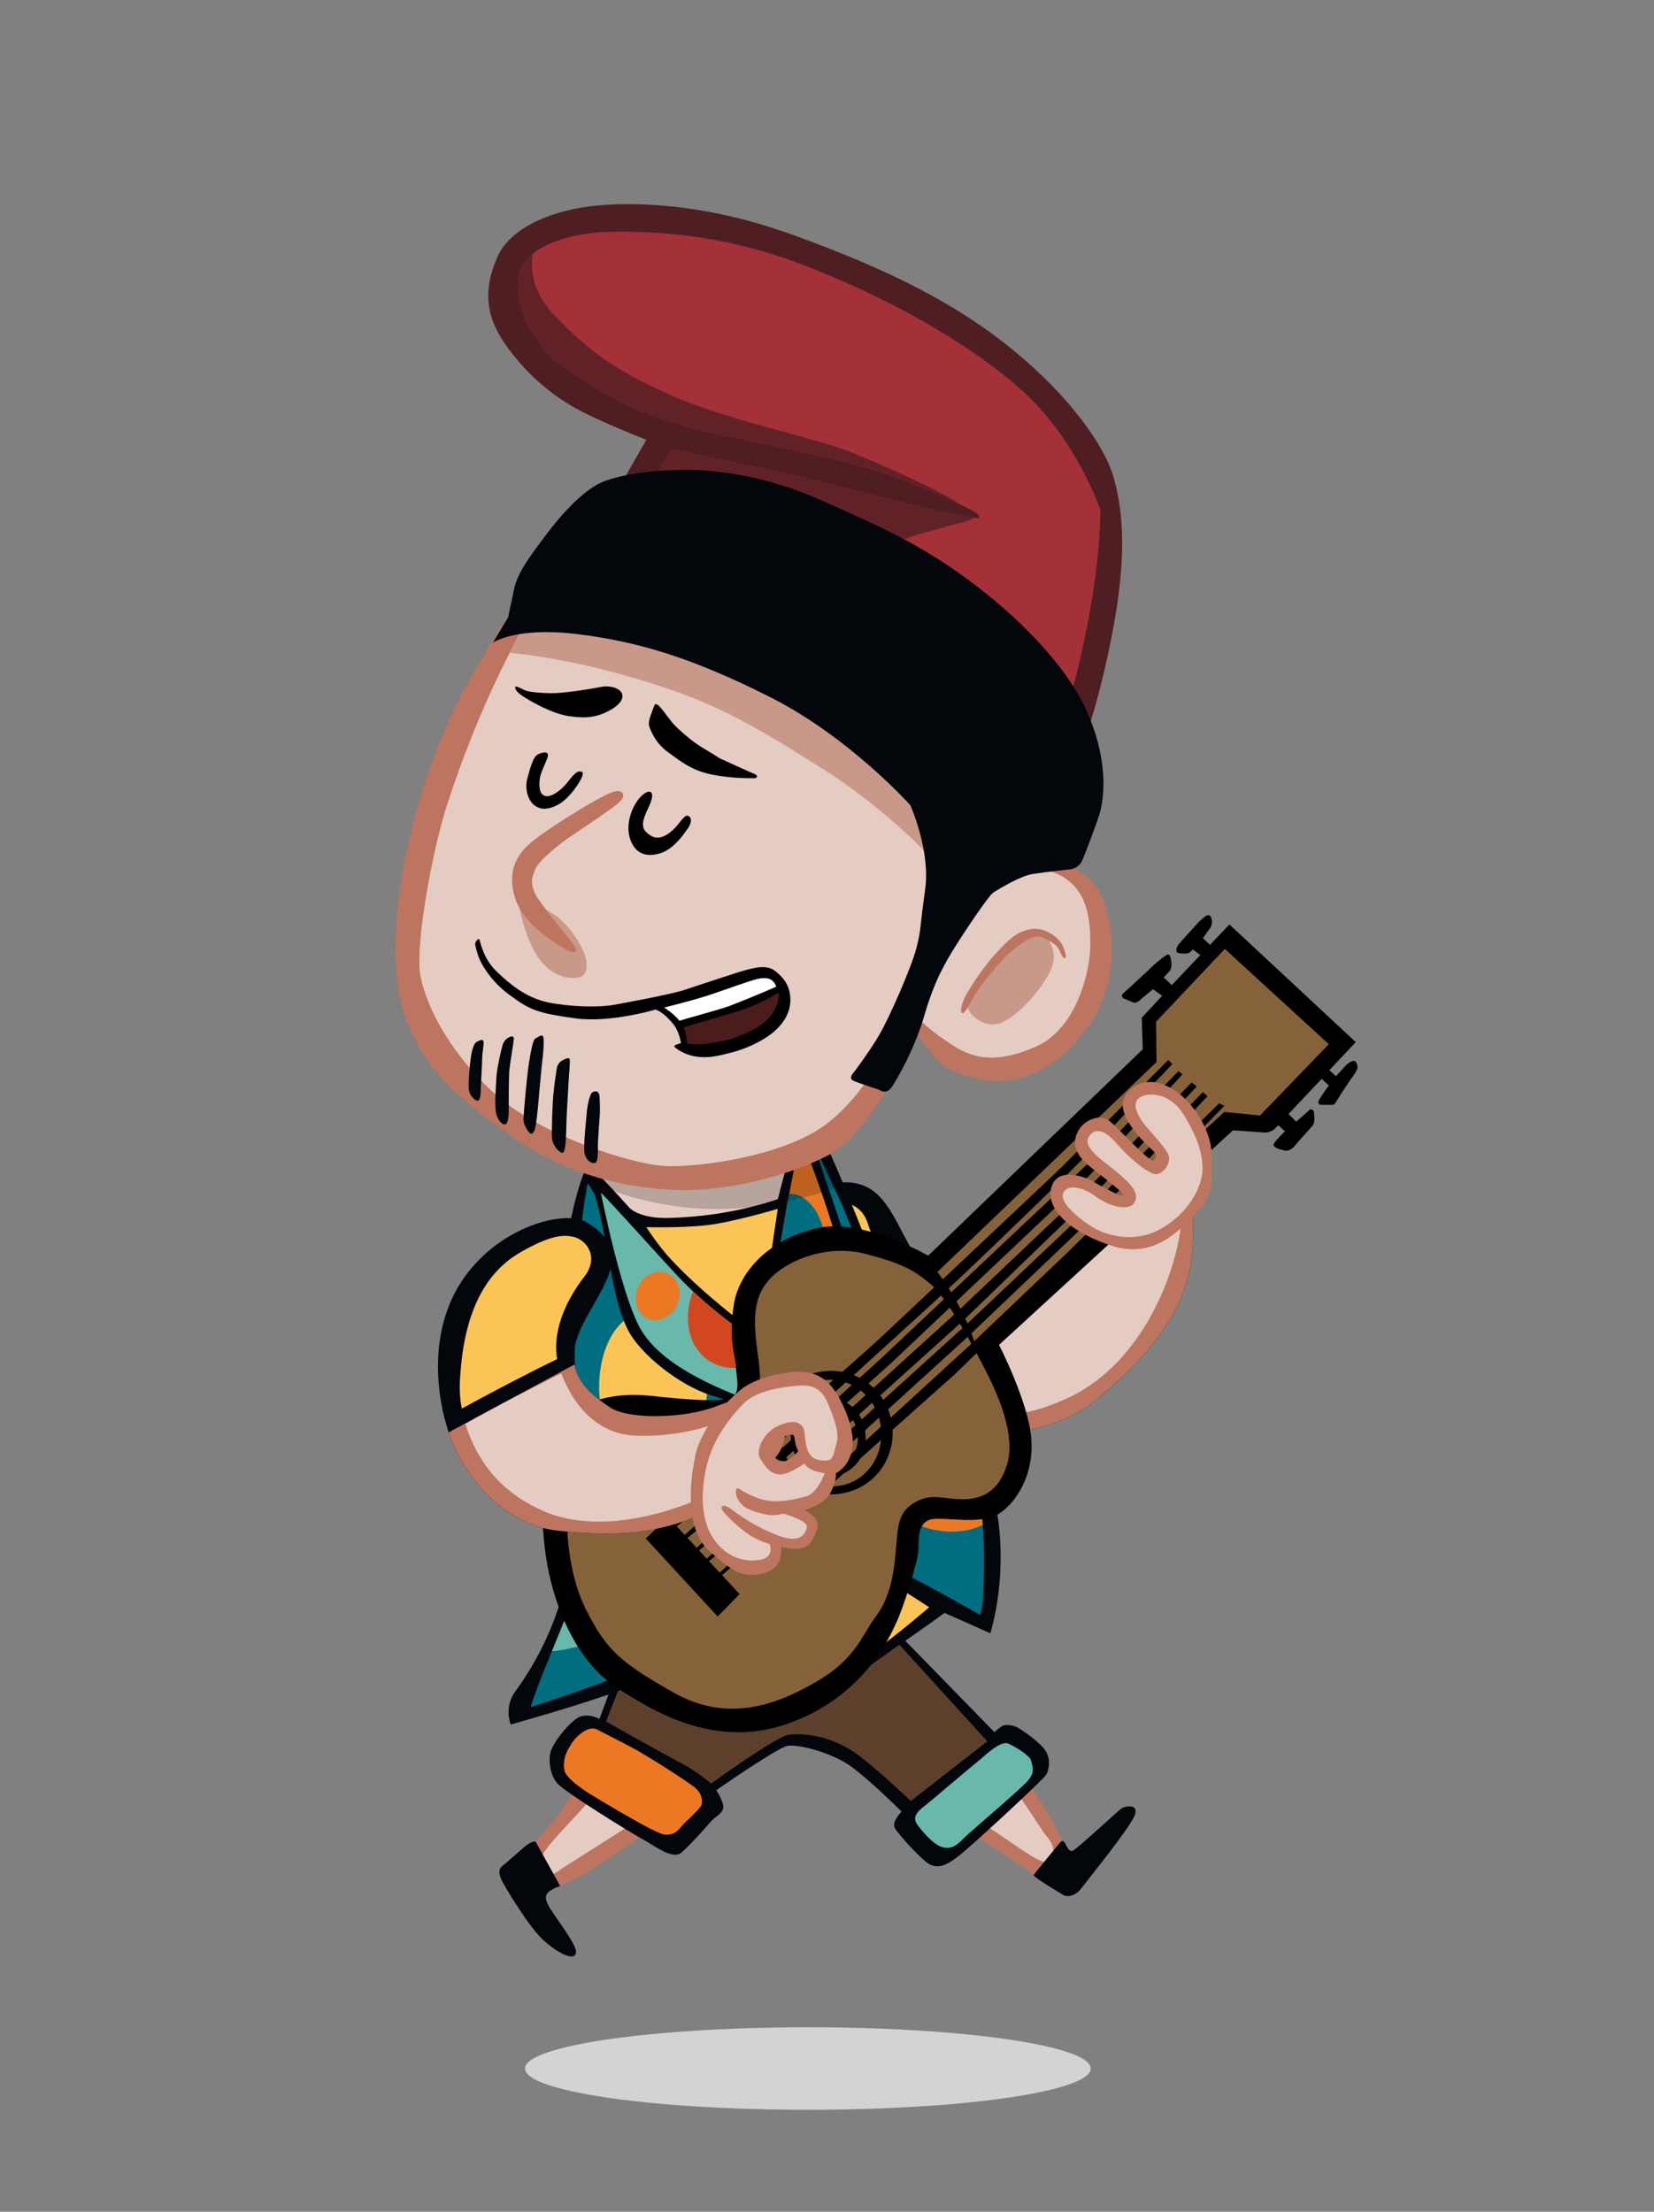 <?xml version="1.0" encoding="utf-8"?>
<!-- Generator: Adobe Illustrator 27.0.0, SVG Export Plug-In . SVG Version: 6.00 Build 0)  -->
<svg version="1.1" id="Capa_1" xmlns="http://www.w3.org/2000/svg" xmlns:xlink="http://www.w3.org/1999/xlink" x="0px" y="0px"
	 viewBox="0 0 324.5 434" style="enable-background:new 0 0 324.5 434;" xml:space="preserve">
<rect x="0" y="0" width="324.5" height="434" fill="#808080" stroke="none"/>
<style type="text/css">
	.st0{fill:#D3D3D1;}
	.st1{fill:#03060A;}
	.st2{fill:#E5CBC7;}
	.st3{fill:#838482;}
	.st4{fill:#FFFEF5;}
	.st5{fill:#BD7560;}
	.st6{fill:#E5CCC2;}
	.st7{fill:#68B9AB;}
	.st8{fill:#5C402B;}
	.st9{fill:#FBC457;}
	.st10{clip-path:url(#SVGID_00000088825209643598039800000005213003095149693588_);fill:#BD7560;}
	.st11{fill:#ED7824;}
	.st12{fill:#006E80;}
	.st13{clip-path:url(#SVGID_00000149342811192705620940000011614516126265633960_);fill:#ED7824;}
	.st14{clip-path:url(#SVGID_00000066479277777372017020000003454192191251355837_);}
	.st15{clip-path:url(#SVGID_00000011025323389058258290000002280445134137973383_);fill:#006E80;}
	.st16{clip-path:url(#SVGID_00000030469286495856580600000001006909221676249749_);}
	.st17{fill:#D2471F;}
	
		.st18{opacity:0.2;clip-path:url(#SVGID_00000104700221399630719610000007484149725722373052_);fill:#03060A;enable-background:new    ;}
	.st19{clip-path:url(#SVGID_00000143582197146321669190000003522697001829815449_);fill:#BD7560;}
	.st20{fill:#4E1E22;}
	.st21{fill:#A33137;}
	.st22{clip-path:url(#SVGID_00000096061003725240342460000010055188772636349094_);fill:#612227;}
	.st23{fill:#C89989;}
	.st24{fill:#FFFFFF;}
	.st25{fill-rule:evenodd;clip-rule:evenodd;}
	.st26{clip-path:url(#SVGID_00000176723482820785544150000004376058926821195653_);fill:#BD7560;}
	.st27{clip-path:url(#SVGID_00000165954033027274729220000001320970392487056822_);fill:#ED7824;}
	.st28{clip-path:url(#SVGID_00000145762498436201189930000010768761657729659536_);}
	.st29{clip-path:url(#SVGID_00000117678311491919600960000016468975068551679673_);fill:#006E80;}
	.st30{clip-path:url(#SVGID_00000047740330608836066800000010687702146344520355_);}
	
		.st31{opacity:0.2;clip-path:url(#SVGID_00000105394348062202535450000001128557896865266582_);fill:#03060A;enable-background:new    ;}
	.st32{fill:#86623A;}
	.st33{clip-path:url(#SVGID_00000112601181194039342190000016619285852287509133_);fill:#BD7560;}
	.st34{clip-path:url(#SVGID_00000173849453778465234980000004965778546346055332_);fill:#612227;}
	.st35{fill:#4A1C1B;}
	.st36{clip-path:url(#SVGID_00000063613733716684142660000004477177818237516416_);fill:#BD7560;}
	.st37{clip-path:url(#SVGID_00000059997057598524615170000009497391707737955002_);fill:#BD7560;}
	.st38{clip-path:url(#SVGID_00000003096350976170288020000013458481691064536727_);fill:#ED7824;}
	.st39{clip-path:url(#SVGID_00000087374865329425627870000010852160638727145354_);}
	.st40{clip-path:url(#SVGID_00000019649614393184200200000005694966384704371840_);fill:#006E80;}
	.st41{clip-path:url(#SVGID_00000074401574659592009970000007071817418619923090_);}
	
		.st42{opacity:0.2;clip-path:url(#SVGID_00000037693726756673211490000014320353316026653082_);fill:#03060A;enable-background:new    ;}
	.st43{clip-path:url(#SVGID_00000113312827582902052280000004090720445680588219_);fill:#612227;}
	.st44{fill:#FFC557;}
	.st45{fill:#101820;}
	.st46{fill:#5D452B;}
	.st47{fill:#D2451E;}
	.st48{fill:#00758D;}
	.st49{fill:#65BAAF;}
	.st50{clip-path:url(#SVGID_00000027592480438969570900000002522776176897789364_);fill:#BD7560;}
	.st51{clip-path:url(#SVGID_00000119085109803072780160000000488162558711272870_);fill:#ED7824;}
	.st52{clip-path:url(#SVGID_00000081624665565703931640000018087080526696689809_);}
	.st53{clip-path:url(#SVGID_00000038397177167433085560000002627216788715285950_);fill:#006E80;}
	.st54{clip-path:url(#SVGID_00000014605189531794375520000014032260518369870730_);}
	
		.st55{opacity:0.2;clip-path:url(#SVGID_00000150801639542482549960000009164260940509335721_);fill:#03060A;enable-background:new    ;}
	.st56{clip-path:url(#SVGID_00000106859183546936951360000014196914085148486846_);fill:#612227;}
	.st57{clip-path:url(#SVGID_00000117668714732081448610000018305367236939403948_);fill:#BD7560;}
	.st58{opacity:0.14;clip-path:url(#SVGID_00000072248444238776410450000002279886279024950424_);}
	.st59{fill:#9AD0C8;}
	.st60{fill:#FDDACE;}
	.st61{opacity:0.26;}
	.st62{fill:#21A2B1;}
	.st63{opacity:0.26;fill:#FBA36D;}
	.st64{opacity:0.26;fill:#EA8664;}
	.st65{opacity:0.26;fill:#FFD88F;}
	.st66{fill:#FFF2DD;}
	.st67{clip-path:url(#SVGID_00000150063641515633762830000004091422056827096229_);fill:#060B10;}
	.st68{fill:#F1C859;}
	.st69{clip-path:url(#SVGID_00000173860426858969715080000000222272221171938751_);fill:#ED7824;}
	.st70{clip-path:url(#SVGID_00000181807614847891654880000013669803831758934966_);}
	.st71{clip-path:url(#SVGID_00000008132460929355884340000000045778254589824920_);fill:#006E80;}
	.st72{clip-path:url(#SVGID_00000127723041973635265330000000359912487314547384_);}
	
		.st73{opacity:0.2;clip-path:url(#SVGID_00000132794340792272075340000009988771459263857027_);fill:#03060A;enable-background:new    ;}
	.st74{clip-path:url(#SVGID_00000111166399925803266590000001012257460799212965_);fill:#612227;}
	.st75{fill-rule:evenodd;clip-rule:evenodd;fill:#4A1C1B;}
	.st76{fill-rule:evenodd;clip-rule:evenodd;fill:#8B2D28;}
	.st77{clip-path:url(#SVGID_00000181793194612656989310000006646760604473401776_);fill:#BD7560;}
	.st78{clip-path:url(#SVGID_00000056390967886706547000000005766948395180294310_);fill:#BD7560;}
	.st79{fill:#060B10;}
	.st80{clip-path:url(#SVGID_00000173861261735997257310000010542742831349355156_);fill:#ED7824;}
	.st81{clip-path:url(#SVGID_00000022523358729252201740000006267603252027307928_);}
	.st82{clip-path:url(#SVGID_00000062185883374286941880000009614995223823477395_);fill:#006E80;}
	.st83{clip-path:url(#SVGID_00000132774687564926867670000013223878478547075230_);}
	
		.st84{opacity:0.2;clip-path:url(#SVGID_00000031180370664031369660000014084597817988208026_);fill:#03060A;enable-background:new    ;}
	.st85{clip-path:url(#SVGID_00000143610668529355070950000005153084811932610727_);fill:#BD7560;}
	.st86{clip-path:url(#SVGID_00000098909447233874602660000015031532999469540532_);fill:#612227;}
	.st87{fill:#8B2D28;}
	.st88{opacity:0.3;clip-path:url(#SVGID_00000001646801052464291240000003346805642954622612_);}
	.st89{fill:#EA8664;}
	.st90{opacity:0.3;clip-path:url(#SVGID_00000062886990316973143640000008343101191806882466_);}
	.st91{clip-path:url(#SVGID_00000133492903243927383150000001606666586895103372_);}
	.st92{fill:#EE7623;}
	.st93{fill:#5F4776;}
	.st94{fill:#F6921E;}
	.st95{clip-path:url(#SVGID_00000031917240493271539720000017077973962851313283_);fill:#BD7560;}
	.st96{clip-path:url(#SVGID_00000039834570869120641720000014317679440648503230_);fill:#BD7560;}
	.st97{clip-path:url(#SVGID_00000032623064554360787170000006126425512235501499_);fill:#ED7824;}
	.st98{clip-path:url(#SVGID_00000064317130988780496750000005248181638127959469_);}
	.st99{clip-path:url(#SVGID_00000034076095982747194500000012685428773693539255_);fill:#006E80;}
	.st100{clip-path:url(#SVGID_00000118398395694405649400000004029509321950664083_);}
	
		.st101{opacity:0.2;clip-path:url(#SVGID_00000128469252916730374340000005132132544327882393_);fill:#03060A;enable-background:new    ;}
	.st102{clip-path:url(#SVGID_00000027589529963896875280000000327369014664481973_);fill:#612227;}
	.st103{fill:#F2B319;}
	.st104{clip-path:url(#SVGID_00000108295571724621185710000013954383865718039213_);fill:#BD7560;}
	.st105{clip-path:url(#SVGID_00000114786122950187735470000002254020720676348333_);fill:#BD7560;}
	.st106{clip-path:url(#SVGID_00000061442202567206814250000010002491342419045538_);fill:#ED7824;}
	.st107{clip-path:url(#SVGID_00000096059935770573737420000005562482030244400801_);}
	.st108{clip-path:url(#SVGID_00000054262418394606201190000007396785117391917448_);fill:#006E80;}
	.st109{clip-path:url(#SVGID_00000129886564750417721710000011736434192356112518_);}
	
		.st110{opacity:0.2;clip-path:url(#SVGID_00000005250740804042463850000012877448621559987362_);fill:#03060A;enable-background:new    ;}
	.st111{clip-path:url(#SVGID_00000108991323815898639650000008717093822120954527_);fill:#612227;}
	.st112{clip-path:url(#SVGID_00000036958244662610955140000003576928520056204679_);fill:#BD7560;}
	.st113{clip-path:url(#SVGID_00000154425537064765727580000014669583208635212470_);fill:#ED7824;}
	.st114{clip-path:url(#SVGID_00000076580223518808703130000000737254724892928409_);}
	.st115{clip-path:url(#SVGID_00000114770061850064808450000006168906310811482293_);fill:#006E80;}
	.st116{clip-path:url(#SVGID_00000166638245840398558070000008493645311810845866_);}
	
		.st117{opacity:0.2;clip-path:url(#SVGID_00000107556953138787595690000009693250822060319880_);fill:#03060A;enable-background:new    ;}
	.st118{clip-path:url(#SVGID_00000178195715022877972950000004869855823956102826_);fill:#BD7560;}
	.st119{clip-path:url(#SVGID_00000119836904330875548230000016396773136058847625_);fill:#612227;}
	.st120{opacity:0.89;fill:#FFC557;}
	.st121{fill:url(#SVGID_00000152252126555616482730000001756548778854877838_);}
	.st122{fill:url(#SVGID_00000137844318238896075320000016951110385612691870_);}
	.st123{fill:url(#SVGID_00000117662849295690413710000013729003290511995285_);}
	.st124{clip-path:url(#SVGID_00000159448852035685421440000003860548993677094281_);}
	.st125{clip-path:url(#SVGID_00000109001589756492186840000001793375954934714809_);}
	.st126{fill:#65BAAF;stroke:#FFC557;stroke-width:4.833;stroke-miterlimit:10;}
	.st127{fill:#83C6BD;}
	.st128{fill:#65BAAF;stroke:#FFC557;stroke-width:4.834;stroke-miterlimit:10;}
	.st129{fill-rule:evenodd;clip-rule:evenodd;fill:#FFC557;}
</style>
<g>
	<g id="_x30_2_-_Guitarra_00000179632608505489066180000013828170285322235777_">
		<g>
			<g id="_x30_1_00000150808329474301388970000003238817332690629032_">
				<path class="st1" d="M160,233.1c-5.1,1.7-11.5,12.8-7.7,24.4c3.8,11.7,16.7,18.9,27.4,22.1s26.5,2.8,35.8-5.3
					c9.4-7.9,17.9-17.1,18.5-29.9s-0.7-17.5-8.2-17.6c-7.5-0.1-8.9,2.1-11.2,8.3c-2.2,6.2-10,14.9-15.2,16.3
					c-8.3,2.3-15.2,2.8-20.1-5.5C174.4,237.9,172.9,228.8,160,233.1z"/>
				<path class="st9" d="M182,254c-6.7-3-10.3-9.3-11.7-13.8c-1.6-5.3-7.4-4.9-9.9-3c-1.6,1.3-3.3,3.4-4.3,9.3
					c-1,5.9,0.3,14.2,14.6,24.6c2.2,1.6,4.4,2.8,6.5,3.8C178.6,268.8,180.4,260.1,182,254z"/>
				<g>
					<g>
						<defs>
							<path id="SVGID_00000119081537919816233300000007313525122791793545_" d="M160,233.1c-5.1,1.7-11.5,12.8-7.7,24.4
								c3.8,11.7,16.7,18.9,27.4,22.1s26.5,2.8,35.8-5.3c9.4-7.9,17.9-17.1,18.5-29.9s-0.7-17.5-8.2-17.6c-7.5-0.1-8.9,2.1-11.2,8.3
								c-2.2,6.2-10,14.9-15.2,16.3c-8.3,2.3-15.2,2.8-20.1-5.5C174.4,237.9,172.9,228.8,160,233.1z"/>
						</defs>
						<clipPath id="SVGID_00000031917062723642620480000013753032353662564758_">
							<use xlink:href="#SVGID_00000119081537919816233300000007313525122791793545_"  style="overflow:visible;"/>
						</clipPath>
						<path style="clip-path:url(#SVGID_00000031917062723642620480000013753032353662564758_);fill:#BD7560;" d="M186.5,247.7
							l-7.6,38.2l46.3,2.6c0,0,14.7-44.9,14.7-45.5c0-0.5-2.8-19-2.8-19l-22.8-1.4L186.5,247.7z"/>
					</g>
				</g>
				<path class="st6" d="M224.5,229.4c-4.2-0.3-5.7,3.7-6.7,7.2c-1,3.5-4.3,9.3-9.7,14.6c-5.4,5.2-14,6.2-22.8,4l0,0
					c-1,4-3.3,13.7-4.4,21c11,3.3,20.4,1.9,28.2-1.7c13.7-6.1,20.7-21.9,22.4-32.6C233.1,231.2,228.8,229.7,224.5,229.4z"/>
			</g>
			<g>
				<g>
					<path class="st5" d="M145.2,338.8c0,0-8.1,12.9-15.5,18.5c-7.3,5.6-14,10.1-16.9,11.4c-2.9,1.3-6.9,2.8-6.9,2.8s-1,1-3.3-0.6
						c-2.4-1.5-2.9-3.4-1-5.6c1.9-2.2,8.7-9.2,11.3-14.4s12-23.7,12-23.7L145.2,338.8z"/>
					<path class="st6" d="M140.3,339.9c0,0-9.6,13.1-13.8,16.2c-4.2,3.1-15.4,9.9-16.3,10.6c-3.8,2.8-3.7-0.1-4-0.4
						c-2.3-1.9,8.2-10.6,10.4-14.4c2.2-3.7,10.6-18.8,10.6-18.8L140.3,339.9z"/>
					<path class="st1" d="M109.9,370.1l-4.8-8.7c0,0-0.7-0.3-2.2,1c-1.5,1.3-4.2,3.7-4.4,3.8c-0.3,0.2-1,1,0,2.9
						c1,1.9,5.4,9.2,8.2,11.7c2.8,2.5,6,4.1,6.3,2.4c0.3-1.7-5-8.1-5.5-9.5C107,372.6,106.3,371.3,109.9,370.1z"/>
				</g>
				<g>
					<path class="st5" d="M168.8,346.4c0,0,18.4,11.4,24.5,15.1c6.1,3.8,11.6,7.9,13,8.3c1.3,0.4,3.2-1.5,3.7-2.8
						c0.5-1.3-1.8-6.7-4.4-11.2c-2.6-4.4-10.4-16.2-17-21.6c-6.6-5.3-12.5-6.4-12.5-6.4L168.8,346.4z"/>
					<path class="st6" d="M172.1,346.1l5.4-13.3c0,0,11,6.5,16,11.6c5.1,5.1,10.8,14.7,11.5,15.5c3,3.4,1,4.5,0.9,4.9
						c-0.6,2.8-9.4-5.4-16-8.5C183.5,353.4,172.1,346.1,172.1,346.1z"/>
					<path class="st1" d="M202.8,367.9c0.1-0.2,5.3-6.5,5.3-6.5s0.4-0.4,0.8,0.2c0.3,0.5,0.8,1.8,1.5,1.6s9.2-8.1,9.7-8.4
						c0.5-0.3,3.2-1,2.6,1.2s-9.8,13.5-10.6,14.6s-2.3,1.8-3.4,1.3C207.6,371.2,202.6,368.3,202.8,367.9z"/>
				</g>
				<g>
					<path class="st1" d="M126.4,313.7c-0.3,0.8-8.8,23.6-8.8,23.6s-2.6-1.5-4.6,0c-2,1.5-4.2,4.4-4.9,6.2c-0.6,1.8-0.2,4.9,1.3,6.5
						c1.5,1.7,14.6,9.8,16.5,10.8c2,1,5.9,4.2,7.7,2.8c1.8-1.5,5.1-5.3,5.9-6.2c0.8-1,2.9-1.7,2.3-3.5s-1.3-2.6-1.3-2.6
						s11.8-8.2,13.9-8.7c2.1-0.4,8.5,1.2,12.4,3.9c3.9,2.8,10.1,9,10.1,9s-2.1,2-1.3,3.3s5.4,6.4,6.9,7.1c1.5,0.6,2.8,0.5,5.7-1.8
						c2.9-2.3,16.5-14.9,17.1-15.9c0.5-1,1-3.3-0.5-5.1s-4.6-3.8-5.1-4.1c-0.5-0.3-2.3-0.8-3.1-0.3s-1.5,1.2-1.5,1.2L167.9,312
						L126.4,313.7z"/>
					<path class="st8" d="M127.6,315.2c0,0.5-8.7,22.6-8.7,22.6s10.9,6.2,14.6,8.1c3.3,1.7,6,4.1,6,4.1s12.8-9.3,15.3-9.6
						c4.1-0.5,9,0.9,12.6,3.3c3.6,2.4,11.3,9.7,11.3,9.7l15-11.7l-26.2-28.8L127.6,315.2z"/>
					<path class="st11" d="M117.2,339.4c0,0,5.1,2.6,7.1,3.7c2,1,11,6.7,12.2,7.8c1.2,1.1,1.3,2.3,1.2,3.1c-0.1,0.8-3.1,3.3-4,4.4
						s-1.6,1.7-3.3,1.6c-1.7-0.1-12.9-6.9-14.7-8c-1.9-1.2-4.5-3.1-4.9-4.4s-0.1-3.3,1-4.9C112.7,340.9,115.4,338.4,117.2,339.4z"/>
					<path class="st7" d="M181.5,354.3c0.8-0.6,9.8-8.3,11-9.2c1.1-1,3.9-3.5,5.2-3s4.4,2.4,4.6,3.4c0.2,1,0.9,2.2-0.7,4
						s-11.3,10-12.3,11c-1,1-2.2,2.5-4.3,2c-2.1-0.5-4.6-3.9-5-4.4C179.6,357.4,178.7,356.3,181.5,354.3z"/>
				</g>
			</g>
			<g>
				<g>
					<path class="st1" d="M133.8,211.8c-10,1.8-17.4,12.1-20.1,20.8c-5.2,16.7-4.2,39.9-1.8,57.5c2.1,14.9-2.1,29.9-10.8,41.8
						c-2.3,3.1-0.9,6.5-0.9,6.5c8.7-2.5,17.3-5,25.7-8.3c9.3,2.1,20.6,6.1,28.7,5.1c7.1-0.9,16.2-8.7,23.1-13.3
						c4.9-3.4,7.6-5.4,7.6-5.4c3.7,1.6,5.4,2.4,9,4c2.9-10,2.6-22.2-0.4-30.5c-3.5-9.6-12.6-20.4-17.4-31
						c-6.2-13.5-11.1-28.7-18.1-41.9C153.5,207.9,142,210.4,133.8,211.8z"/>
					<path class="st9" d="M129.9,327.5c11.2-5.6,20.6-11.9,29.6-20.7c0,0,10.3,1.2,14,3.2c3.6,1.9,8.8,5.4,8.8,5.4
						c-7.7,6.5-17.2,14.3-26.5,17.1C148.1,334.7,137.4,330.5,129.9,327.5z"/>
					<path class="st6" d="M116.7,229.7c2.9-7.2,8.7-13.7,16.3-15.7c6-1.6,14-3.6,19.3-0.2c2.5,1.6,4,7.3,4,7.3
						c-1.5,5.7-2.2,8.5-3.7,14.2c-7.1,2.4-14.4,3.5-21.5,3.7c-6,0.1-7.7-2.1-7.7-2.1C120.8,234,119.4,232.5,116.7,229.7z"/>
					<path class="st9" d="M126.8,240.8c0,0,6.9,0.2,12-0.4c5.1-0.6,13.8-3.2,13.8-3.2s-1.4,9-1.9,13.3c-0.5,4.2-1.4,11.9-1.4,11.9
						c-6.5-4.9-13.2-10.3-18.5-16.2C128.3,243.2,126.8,240.8,126.8,240.8z"/>
					<path class="st11" d="M157,223.3c0.4,0,5.4,13.5,7.2,20.3c0.8,3.1-1.7,8.7-3.8,13.3c-3.1,6.5-10.6,19.4-10.6,19.4
						c-0.3-0.1,1.5-19.2,2.8-28.5C153.6,239.7,157,223.3,157,223.3z"/>
					<path class="st7" d="M117.9,234.1c0.2-0.1,9.7,10.5,14.4,15.6c4.7,5.1,10.3,9.6,16.1,13.5c-0.1,4.8-0.2,7.2-0.3,12
						c-8.3-3.1-18.6-7.5-22.6-14.7C121.7,253.4,117.9,234.1,117.9,234.1z"/>
					<path class="st12" d="M147.8,277c0,0-0.9,7.9,1.2,14.6c1.9,5.6,4,11.4,5.6,17.2c-14.2,13.5-32.1,20.3-50.5,26.2
						c4.7-14.5,11.9-23.9,10.2-40.1c-1.9-17.2-2.1-36.4-0.3-53.5c0.4-4.6,1.3-9.2,1.3-9.2c0.6,0.8,0.8,1.3,1.4,2.2
						c2.6,8.7,3.1,19.5,6.3,26.2c2.4,5.1,10.4,11.3,16.5,13.2C142.4,274.6,147.8,277,147.8,277z"/>
					<path class="st12" d="M150.7,277.2c4.1-7.2,8.1-14.4,12-21.6c1.9-3.5,3.6-9.2,3.7-10.2c0.1-1-4-12.6-4-12.6
						c-1.2-3.5-1.7-5.3-2.9-8.7c2.3,5,3.5,7.5,5.8,12.5c4.6,11,8.3,22.7,13.8,32.8c4,7.2,10.6,14.5,12.5,22.2
						c1.7,6.7,1.6,14.7,1.3,22c-0.1,1.9-0.6,3.3-0.6,3.3c-7.1-4-14.2-8.1-21.6-11.1c-6.9-2.8-13.3-1-13.3-1s-3.2-6.3-5.3-10.9
						C149.9,289.4,150.7,277.2,150.7,277.2z"/>
					<g>
						<g>
							<defs>
								<path id="SVGID_00000103951097764219003290000017521705006688429441_" d="M150.7,277.2c4.1-7.2,8.1-14.4,12-21.6
									c1.9-3.5,3.6-9.2,3.7-10.2c0.1-1-4-12.6-4-12.6c-1.2-3.5-1.7-5.3-2.9-8.7c2.3,5,3.5,7.5,5.8,12.5c4.6,11,8.3,22.7,13.8,32.8
									c4,7.2,10.6,14.5,12.5,22.2c1.7,6.7,1.6,14.7,1.3,22c-0.1,1.9-0.6,3.3-0.6,3.3c-7.1-4-14.2-8.1-21.6-11.1
									c-6.9-2.8-13.3-1-13.3-1s-3.2-6.3-5.3-10.9C149.9,289.4,150.7,277.2,150.7,277.2z"/>
							</defs>
							<clipPath id="SVGID_00000009592381187642507590000003053884175123476146_">
								<use xlink:href="#SVGID_00000103951097764219003290000017521705006688429441_"  style="overflow:visible;"/>
							</clipPath>
							<path style="clip-path:url(#SVGID_00000009592381187642507590000003053884175123476146_);fill:#ED7824;" d="M166.5,284.2
								c2.5,9.6,13.3,18.2,23.5,16c10.8-2.4,18.3-18.8,15.9-28.8c-2.6-10.4-15.5-14.6-24.6-11.9
								C171.5,262.3,163.8,273.9,166.5,284.2z"/>
						</g>
					</g>
					<g>
						<g>
							<defs>
								<path id="SVGID_00000017497609231408690890000000035963703340746904_" d="M147.8,277c0,0-0.9,7.9,1.2,14.6
									c1.9,5.6,4,11.4,5.6,17.2c-14.2,13.5-32.1,20.3-50.5,26.2c4.7-14.5,11.9-23.9,10.2-40.1c-1.9-17.2-2.1-36.4-0.3-53.5
									c0.4-4.6,1.3-9.2,1.3-9.2c0.6,0.8,0.8,1.3,1.4,2.2c2.6,8.7,3.1,19.5,6.3,26.2c2.4,5.1,10.4,11.3,16.5,13.2
									C142.4,274.6,147.8,277,147.8,277z"/>
							</defs>
							<clipPath id="SVGID_00000156549852867142835920000006047408936548597673_">
								<use xlink:href="#SVGID_00000017497609231408690890000000035963703340746904_"  style="overflow:visible;"/>
							</clipPath>
							<g style="clip-path:url(#SVGID_00000156549852867142835920000006047408936548597673_);">
								<path class="st9" d="M117.7,274.9c0.7,5.9,5.1,14.6,12.1,12.2c6.9-2.4,9.8-11.2,8.8-18.1c-0.9-6.1-6.2-13.6-12.8-11.6
									C119,259.2,116.9,268.4,117.7,274.9z"/>
								<path class="st7" d="M132.8,307.9c-0.5,9.9-15.3,14.8-23.4,16c-9.2,1.3-9.3-6.5-6.9-12.4c2.7-6.4,7.1-15.9,14.3-17.2
									C124.1,293,133.3,299.9,132.8,307.9z"/>
							</g>
						</g>
					</g>
					<g>
						<g>
							<defs>
								<path id="SVGID_00000034090129522128170040000016284423014186196135_" d="M157,223.3c0.4,0,5.4,13.5,7.2,20.3
									c0.8,3.1-1.7,8.7-3.8,13.3c-3.1,6.5-10.6,19.4-10.6,19.4c-0.3-0.1,1.5-19.2,2.8-28.5C153.6,239.7,157,223.3,157,223.3z"/>
							</defs>
							<clipPath id="SVGID_00000046337374452733028850000017917125484760607378_">
								<use xlink:href="#SVGID_00000034090129522128170040000016284423014186196135_"  style="overflow:visible;"/>
							</clipPath>
							<path style="clip-path:url(#SVGID_00000046337374452733028850000017917125484760607378_);fill:#006E80;" d="M161.5,241.1
								c1.2,4.5-0.3,8.8-3.2,9.7c-2.9,0.8-6-2.2-7.1-6.8c-1-4.6,0.3-8.8,3-9.6C157.1,233.6,160.4,236.6,161.5,241.1z"/>
						</g>
					</g>
					<g>
						<g>
							<defs>
								<path id="SVGID_00000074416502852501211150000006228712413570309519_" d="M117.9,234.1c0.2-0.1,9.7,10.5,14.4,15.6
									c4.7,5.1,10.3,9.6,16.1,13.5c-0.1,4.8-0.2,7.2-0.3,12c-8.3-3.1-18.6-7.5-22.6-14.7C121.7,253.4,117.9,234.1,117.9,234.1z"/>
							</defs>
							<clipPath id="SVGID_00000106828337019306920620000002330239448619310215_">
								<use xlink:href="#SVGID_00000074416502852501211150000006228712413570309519_"  style="overflow:visible;"/>
							</clipPath>
							<g style="clip-path:url(#SVGID_00000106828337019306920620000002330239448619310215_);">
								<path class="st11" d="M133.3,253c0.4,2.6-1.2,5.2-3.6,5.9c-2.3,0.7-4.6-0.8-4.9-3.4c-0.4-2.6,1.2-5.1,3.5-5.8
									C130.6,249,132.9,250.5,133.3,253z"/>
								<path class="st17" d="M155.9,253.8c1.2,5.8-2.5,12-8.4,14c-5.9,2.1-11.5-1.2-12.4-7.4c-0.9-6.2,2.8-12.5,8.4-14.2
									C149.2,244.6,154.7,247.9,155.9,253.8z"/>
							</g>
						</g>
					</g>
					<g>
						<g>
							<defs>
								<path id="SVGID_00000029029073357700523930000004999211644450388124_" d="M133.8,211.8c-10,1.8-17.4,12.1-20.1,20.8
									c-5.2,16.7-4.2,39.9-1.8,57.5c2.1,14.9-2.1,29.9-10.8,41.8c-2.3,3.1-0.9,6.5-0.9,6.5c8.7-2.5,17.3-5,25.7-8.3
									c9.3,2.1,20.6,6.1,28.7,5.1c7.1-0.9,16.2-8.7,23.1-13.3c4.9-3.4,7.6-5.4,7.6-5.4c3.7,1.6,5.4,2.4,9,4
									c2.9-10,2.6-22.2-0.4-30.5c-3.5-9.6-12.6-20.4-17.4-31c-6.2-13.5-11.1-28.7-18.1-41.9C153.5,207.9,142,210.4,133.8,211.8z"
									/>
							</defs>
							<clipPath id="SVGID_00000119090919543597597540000010596769336046412673_">
								<use xlink:href="#SVGID_00000029029073357700523930000004999211644450388124_"  style="overflow:visible;"/>
							</clipPath>
							
								<path style="opacity:0.2;clip-path:url(#SVGID_00000119090919543597597540000010596769336046412673_);fill:#03060A;enable-background:new    ;" d="
								M75.2,152c-0.4,0-9.4,0.4-12.9,4.7c-6.1,7.5-6.9,16.7-4.9,25c1.9,7.5,8.6,15.4,17.2,16.2c6.5,0.6,8.6-0.5,10.4-1.9
								s4.4-3.2,4.4-3.2c1.3,9.3,3.3,21.3,9.9,27.8c7,6.8,17.1,12.6,27,14.9c11.5,2.8,22.3,2.1,33.3-1c10-2.9,20.2-7.6,26.7-16.4
								c7.6-10.2,9-25.4,9.4-37.7c0.3-9-0.4-18.2-2.1-26.9c-1.2-6.1-3-12.2-4.8-18.3c-0.9-2.4-1.3-3.5-2.2-5.8
								c-16.4-1.9-33.4-2.9-49.7-0.9c-14.7,1.9-29.4,9.3-41.7,17.5C88.4,147.9,81.8,150,75.2,152z"/>
						</g>
					</g>
				</g>
			</g>
			<g>
				<path d="M264,209.1c-0.4,0.4-1.9,2.1-1.9,2.1s-0.8-0.8-1.3-1.2c2.9-3.1,5.2-5.5,5.2-5.5l-24.8-23.1l-3.8,4l-1.4-1.3
					c0,0,1.3-1.8,1.5-2.1c0.2-0.3,0.3-1,0.3-1.2c-0.1-0.3-0.1-1-0.6-1.2c-0.5-0.2-1.4,0.8-2,1.3c-0.5,0.6-3.7,4-4.1,4.6
					c-0.7,1.2,0,1.5,0,1.5s1.1,0.2,1.8,0.1c0.6-0.1,1.1-0.8,1.1-0.8l1.5,1.1l-5.6,5.9l-1.6-1.5c0,0,0.8-0.8,1.2-1.3
					c0.3-0.4,0.4-1.2,0.3-1.7s-0.1-1.4-0.6-1.5c-0.4-0.1-2.7,1.9-3.3,2.5c-0.6,0.6-5.6,5.2-5.6,5.2c-0.5,0.5,0.1,0.9,0.1,0.9
					s1.5,0.6,1.9,0.8c0.4,0.2,1-0.1,1.3-0.4c0.3-0.3,2.6-2.2,2.6-2.2l1.8,1.3l-4,4.3l0.2,6.2l-42.1,40.5c0,0-12.4-7.2-21.2-5.5
					c-8.8,1.7-15.6,7.7-16.9,14.9c-1.2,7.2,0.4,10.6,0.4,12.4c0,1.9,1,5-0.8,6c-1.7,1-8.5,0.5-15.9-0.3s-15.4,0.9-18.7,7.6
					c-3.3,6.7-3.1,18.8-1.3,27.2c1.8,8.3,6,17.8,13.5,22.6c7.4,4.8,19.6,12.1,34,6.7c14.4-5.4,19.3-16.7,20.7-19.7
					c1.4-3,4.3-12.2,4.3-14.2c0.1-1.9-0.3-5.5,2.7-6c3-0.4,9.8,1.2,13.3-1.2c3.5-2.4,6.8-8,6.1-15c-0.7-7.1-6.3-18-6.3-18l45.9-42.1
					l5.8,0.4c0,0,1.3,0.3,2.4-0.7c0.1-0.1,0.3-0.3,0.7-0.7l1.3,1.2c0,0-1.5,1.4-2.1,2.3c-0.6,0.9,1.3,1.3,2.2,1.5
					c0.8,0.1,1.6-0.6,2.1-1.3c0.5-0.6,3.1-3.4,3.4-3.9c0.3-0.5,0.1-1.9,0.1-2.2s-0.1-0.6-0.5-0.7c-0.4-0.1-0.6,0.3-0.6,0.3l-2.4,2.1
					l-1.5-1.5c1.8-1.9,4.2-4.5,6.5-6.9l1.4,1.3c0,0-1.4,1.9-1.9,2.8c-0.5,1,0.4,1,0.4,1s1.9,0,2.2,0c0.4,0,0.6-0.4,0.6-0.4
					s2.9-4.6,3.3-5c0.3-0.4,1-1.5,1-1.8c0.1-0.3-0.1-1.2-0.5-1.4C265.1,208.1,264.4,208.7,264,209.1z"/>
				<path class="st32" d="M197.6,287.3c-1.6,5.4-5,6.9-8.7,6.9c-3.8,0-6.1-1.3-9.4,0.6s-3.3,4.6-3.7,8.8c-0.3,4.3-1,9.7-3.9,13.5
					c-2.9,3.8-3.9,8.5-12.1,13.1c-8.1,4.7-17.5,7.7-27.7,1.9c-10.2-5.8-13.1-8.2-17.1-16.2c-4-7.9-4-18.1-3.7-23.1
					c0.2-5,1.4-10.9,5.9-13.4s9.8-1.2,14.8-0.6c5.1,0.5,9.8,1.9,14.6-1.8c1.9-1.5,3.1-3.8,2.2-10.3c-0.9-6.4-1.5-11.7,2.2-15.7
					c3.7-4,11.7-6.9,19-4.9c7.3,1.9,9.5,3.3,12.6,5.9c3.2,2.6,8.5,12.4,11,17.4C196.2,274.5,199.2,281.9,197.6,287.3z"/>
				<path class="st32" d="M247.2,218.9l-7-0.7l-49,45.2c0,0-1-3.4-3.3-7.6c-2.3-4.2-4-6.2-4-6.2l43-41.2l-0.1-7.9l13.5-14.3
					l20.4,18.7L247.2,218.9z"/>
				<polygon points="126.7,301.9 131.1,297.7 145.1,312.8 140.8,317.2 				"/>
				<path d="M174.9,278.8c1.3,6.6-2.9,13-9.5,14.2c-6.5,1.3-12.8-3-14.1-9.6c-1.3-6.6,2.9-13,9.5-14.2S173.6,272.2,174.9,278.8z
					 M161,270.9c-5.4,1-8.8,6.5-7.7,12.2c1.1,5.7,6.3,9.4,11.7,8.4s8.8-6.5,7.7-12.2C171.7,273.6,166.4,269.9,161,270.9z"/>
				<path d="M169.7,280.6c0.8,4.2-1.7,8.2-5.7,9c-4,0.8-7.9-2-8.7-6.2c-0.8-4.2,1.7-8.2,5.7-9C165.1,273.6,169,276.3,169.7,280.6z
					 M161.3,275.8c-3.1,0.6-5.1,3.8-4.5,7.3c0.6,3.4,3.7,5.7,6.9,5.1c3.1-0.6,5.1-3.8,4.5-7.3C167.6,277.5,164.5,275.2,161.3,275.8z
					"/>
				<path d="M131.3,300.1c0,0,20.3-18.3,24.2-22.1c3.9-3.8,14.9-13.2,18-16.2c3.1-2.9,33.3-31.3,34.9-32.9
					c1.5-1.5,20.8-20.9,20.8-20.9l0.8,0.8c0,0-15.3,16.1-17,18c-1.7,1.9-17.5,17.2-24.6,23.9s-37.4,34.1-40,36.4
					c-2.6,2.2-16.5,13.1-16.5,13.1L131.3,300.1z"/>
				<polygon points="133.3,302.1 149.1,288.1 172.6,266.8 214,227.8 231.2,210.2 232,210.8 213.8,230.6 174.7,267.6 153.4,286.7 
					133.5,302.9 				"/>
				<polygon points="135.6,304.7 151.5,290.4 187.7,257.5 214.8,231.8 233.8,212.4 234.8,213.2 215.4,233.6 188.8,259.3 
					158.4,286.7 136.1,305.1 				"/>
				<polygon points="137.6,306.8 156.3,290.1 189.5,260 214,236.8 236,214.3 236.9,215.1 216,237.4 190.1,262.1 168.7,281.6 
					158.1,291.1 138,307.2 				"/>
				<polygon points="140.4,309.3 159.9,291.8 191,263.3 209.2,246 239.2,216.5 240.2,217 215.6,242.2 187.4,269.6 161.5,292.7 
					142.9,308 140,310.6 				"/>
			</g>
			<g id="_x30_1_00000075860360142542225820000006605564663774666643_">
				<path class="st1" d="M115,239.8c-3.9-2.3-15.8,0.4-23.2,9.9c-7.4,9.5-6.7,22.2-3.9,31c2.8,8.8,10.9,18.7,21.9,19.7
					c11,1.1,22.4,1,32.8-6.3c10.4-7.4,13.5-11.2,9.9-16c-3.7-4.8-6.1-4.4-12.1-2.1c-6,2.3-16.7,2.6-20.5,0.3
					c-6-3.9-9.7-8.1-5.6-16.3C118.3,251.9,124.7,245.5,115,239.8z"/>
				<path class="st9" d="M109.3,266.7c-1-6.2,2.3-12.2,5.2-16c3.4-4.2,0.3-7.8-2.5-8.1c-1.9-0.3-4.3,0-9.5,2.9s-11.2,8.9-12.2,24.4
					c-0.2,2.4-0.1,4.5,0.3,6.5C95.9,273.5,103.7,269.4,109.3,266.7z"/>
				<g>
					<g>
						<defs>
							<path id="SVGID_00000116232637706365452770000001190937858314225826_" d="M115,239.8c-3.9-2.3-15.8,0.4-23.2,9.9
								c-7.4,9.5-6.7,22.2-3.9,31c2.8,8.8,10.9,18.7,21.9,19.7c11,1.1,22.4,1,32.8-6.3c10.4-7.4,13.5-11.2,9.9-16
								c-3.7-4.8-6.1-4.4-12.1-2.1c-6,2.3-16.7,2.6-20.5,0.3c-6-3.9-9.7-8.1-5.6-16.3C118.3,251.9,124.7,245.5,115,239.8z"/>
						</defs>
						<clipPath id="SVGID_00000090285914770920274000000012799347785358382505_">
							<use xlink:href="#SVGID_00000116232637706365452770000001190937858314225826_"  style="overflow:visible;"/>
						</clipPath>
						<path style="clip-path:url(#SVGID_00000090285914770920274000000012799347785358382505_);fill:#BD7560;" d="M116.5,265.7
							l-34.1,18.4l20.8,31.3c0,0,43-18,43.3-18.2c0.4-0.3,13.7-13.3,13.7-13.3l-10.2-15.5L116.5,265.7z"/>
					</g>
				</g>
				<path class="st6" d="M149.9,279c-1.8-2.9-5.8-1.3-9,0.1c-3.2,1.4-9.5,2.9-16.3,2.6c-6.9-0.3-11.8-5.2-14.5-12.2l0,0
					c-3.6,1.8-12.5,6.3-18.8,9.9c2.8,9,8.6,14.2,15.3,17.1c11.6,5.1,27.6-0.1,36.9-5.5C152.6,285.5,151.7,281.8,149.9,279z"/>
			</g>
			<g id="_x30_2_00000127745940230539317150000014639635804672145061_">
				<path class="st5" d="M212,221.2c0.9-1.2,3.7-2.8,5.6-1.3s8.1,8.5,8.8,7.8c0.6-0.7,0.6-1.2-0.3-2c-0.8-0.8-8.3-7.4-5-11.2
					c3.3-3.8,7.5-1.8,9.6-0.4c2.1,1.4,6.7,6.3,7,12.2c0.2,5.9,0.4,8.1-2.9,11.6c-3.3,3.5-8.3,9-16.2,6.7
					c-7.9-2.4-13.3-6.9-12.4-11.3c1-4.6,6.7-2.2,7.4-1.9s6.3,3.7,6.7,3.1c0.3-0.6-6.8-5.6-7.7-6.7
					C211.8,226.9,209.6,224.5,212,221.2z"/>
				<path class="st6" d="M213.8,222.8c0.7-1,2.4-1.7,5.1,1.4c2.7,3.1,6.4,6.2,7.9,6.2c1.5-0.1,2.9-2.1,2.5-3.6
					c-0.4-1.5-4.2-5.3-5.1-6.6s-2.4-3.8-0.5-4.9c1.9-1.1,6-0.7,8.5,3.4c2.6,4.1,4.2,8.4,3.6,12s-3.6,8.1-8.4,10.6
					c-4.8,2.6-10.1,1.2-12.7-0.3c-2.6-1.5-7-5-6.1-6.9c0.8-1.9,4-1.1,6.4,0.7c2.4,1.8,6.5,3.1,7.6,1.1c1.1-2-1.1-4-4.7-6.9
					C214.3,226.3,212.5,224.5,213.8,222.8z"/>
			</g>
			<g id="ma_00000067915832960506709310000007952867177424669071_">
				<path class="st5" d="M166.3,278c-3.1-8.5-6.9-8.9-10.4-8.8c-3.5,0.2-7.9,1.4-10.6,3.5c-1.8,1.5-7.6,6.8-8.9,13
					s-1.7,14.7,2.8,18.7c4.5,3.9,6,4.8,9.1,4.6c3.1-0.3,4.4-1.9,4.7-2.9s0.3-2.6,0.3-2.6s4.6,1.5,6-1.2c1.5-2.6,1.3-3.7,0.5-4.5
					c-0.8-0.8-1.9-1.5-1.9-1.5s4-1.1,5.1-3.5c1.2-2.4,1-3.7,1-3.7S169.5,286.5,166.3,278z M154,286.7c-0.9,0.1-1.5-0.2-2.1-0.8
					c-0.6-0.6-0.9-1.2-0.3-2.3c0.6-1.2,2.1-1.7,3.2-2c1.2-0.3,1,0.4,1.2,1.4c0.2,1,0.6,1.8,0.6,1.8S154.9,286.6,154,286.7z"/>
				<path class="st6" d="M152.1,280.1c-1.9,1-4.1,4.2-2.9,6.2c1.2,2,2.4,3.2,4.2,3c1.7-0.2,4.4-2.1,4.4-2.1s0.6,0.9,1.7,1.3
					c1,0.4,2.3,0.6,2.3,0.6s-1.4,3.9-3.6,4.5c-2.2,0.6-6.2,1.7-9.7,0.3c-3.5-1.3-3.6-2.3-4-1.7c-0.4,0.6,0.1,2.8,2.1,3.8
					c2.1,1,4.4,1.4,5.4,1.3c1-0.1,1.7-0.3,1.7-0.3s4.9,1.4,4.6,2.7c-0.3,1.3-1.2,2.7-4,2.1s-7.2-3.1-8.8-4.2s-3-2.4-3.7-2.1
					c-0.6,0.3,0,1.1,1,2.1c1,1.1,2.9,2.7,4.4,3.7c1.5,1,3.8,1.7,3.8,1.7s1.1,2.6-2,3.1s-6.5-0.6-8.9-4c-2.4-3.3-2.8-8.6-1.5-14.3
					s5-10.1,7.5-12.6c2.6-2.4,7.6-3.1,10.7-3.3c3.1-0.3,4.7,1.1,5.8,3.9c1.2,2.9,2.1,5.6,1.5,7.5s-0.5,3.3-2.1,3.3s-3.2-0.2-3.8-2.9
					c-0.6-2.8,0-3.5-1.5-4.4C155.4,278.6,153.4,279.4,152.1,280.1z"/>
			</g>
			<g>
				<g>
					<path class="st5" d="M205.1,167.6c0.3,0.1,8.8,3,11,8.1s4,16.2-2.4,25.4c-6.3,9.2-14.6,12.1-21.1,10.7
						c-6.5-1.4-8.1-2.9-9.5-4.7c-1.4-1.8-3.3-4.3-3.3-4.3s-8.4,19.3-17.3,23.9c-9,4.6-21.1,7.2-30.1,6.8s-20.6-2.6-31.7-10.3
						c-11-7.8-17-12.9-21-23.2c-4-10.3-1.6-27.2,1.5-38.9c3.1-11.7,6.5-19.3,9.6-25.3c3.1-6,9.7-16.2,9.7-16.2l3.8-5
						c0,0,29.2,4.7,48,13.1s35.1,28.5,35.1,28.5L205.1,167.6z"/>
					<path class="st6" d="M199.1,170c0.8,0,6.9-0.1,10.5,2.8c3.7,2.9,4.4,7.6,4.3,13.1c-0.2,5.6-3,16-10.5,19.4s-12.1,2.4-15.5,0.4
						c-3.5-2.1-7.2-4.9-8.4-6.8c-1.2-1.9-3.8,3.6-3.8,3.6s-5.4,12.1-13.9,18.3c-8.5,6.2-24.9,8.3-31.3,8c-6.4-0.3-24.8-6-33.9-14.6
						c-9.1-8.5-13.4-17.8-14.2-23.3c-0.8-6.3,2.4-23.8,5.2-32.6c2.8-8.8,6.9-19.3,11.7-28.8c4.7-9.5,7.2-13.1,7.2-13.1
						s35.1,6,47.7,13.5c12.6,7.6,34.4,31.9,34.4,31.9L199.1,170z"/>
					<path class="st20" d="M211.7,147.9c0.3-0.4,3.8-9.1,6.7-24.6s1.7-24.1,0-29.9c-1.7-5.8-8.4-15.5-19.5-24.6
						C187.8,59.7,174.7,53,155.3,46s-34.2-6.2-39.7-5.5c-5.5,0.7-15.1,3.3-18,9.9s-2.4,12,2.2,18.1c4.2,5.6,8.8,9.2,13.3,11.7
						c4.5,2.5,13.7,6.1,13.7,6.1l-8,14L211.7,147.9z"/>
					<path class="st21" d="M208.3,142.5c0.1-0.3,3.1-9.2,5.4-21.8s2.2-20.6,2.2-20.6s-4.5-13.6-15.3-23.4s-27.9-19-43.5-24.9
						s-28.8-6.5-37.8-6.3c-9,0.3-16.2,3.4-17.4,8.1c-1.3,4.7,1.7,14.2,10,19.4c8.3,5.2,13.5,9,30.8,12.6c17.2,3.5,27.2,5.8,33.8,8.3
						s13.9,6,14.6,6.5c0.6,0.4,1.2,0.8,1,1.2c-0.2,0.3-4.4-0.6-8.7-1.5c-4.2-0.9-24.7-6.4-33.4-8.1c-8.7-1.7-18.2-4-18.2-4
						l-7.1,12.3L208.3,142.5z"/>
					<g>
						<g>
							<defs>
								<path id="SVGID_00000070839636044195286350000012815016603176733575_" d="M208.3,142.5c0.1-0.3,3.1-9.2,5.4-21.8
									s2.2-20.6,2.2-20.6s-4.5-13.6-15.3-23.4s-27.9-19-43.5-24.9s-28.8-6.5-37.8-6.3c-9,0.3-16.2,3.4-17.4,8.1
									c-1.3,4.7,1.7,14.2,10,19.4c8.3,5.2,13.5,9,30.8,12.6c17.2,3.5,27.2,5.8,33.8,8.3s13.9,6,14.6,6.5c0.6,0.4,1.2,0.8,1,1.2
									c-0.2,0.3-4.4-0.6-8.7-1.5c-4.2-0.9-24.7-6.4-33.4-8.1c-8.7-1.7-18.2-4-18.2-4l-7.1,12.3L208.3,142.5z"/>
							</defs>
							<clipPath id="SVGID_00000173868005269217872250000017789953195476587169_">
								<use xlink:href="#SVGID_00000070839636044195286350000012815016603176733575_"  style="overflow:visible;"/>
							</clipPath>
							<path style="clip-path:url(#SVGID_00000173868005269217872250000017789953195476587169_);fill:#612227;" d="M105.4,46.9
								c0,0-3.9,7.3,3.3,14.9c7.2,7.6,13.3,11.7,24.7,16.5c11.5,4.7,26.9,7.7,34,10.6s16.2,7.1,19.3,9s4.5,2.9,4.4,3.2
								c0,0.3,0.3,0.7-2.3,1.4c-2.6,0.7-8.4,2.2-10.3,2.9c-1.9,0.7-14.5,5.9-14.5,5.9l-40.3-14.1l5.1-11.5c0,0-9-1.7-19.4-9.9
								s-11.2-12.2-10.9-17s1.2-8.5,3.1-9.7C103.8,47.7,105.4,46.9,105.4,46.9z"/>
						</g>
					</g>
					<path class="st23" d="M184.2,170c0,0-9.1-10.6-23.7-19.7c-14.6-9.2-21.2-12.8-35.6-17.1c-14.4-4.3-24.9-5.1-24.9-5.1l3.6-6.9
						l24.3,2.5l38.8,18.4l16.4,16.7L184.2,170z"/>
					<path class="st23" d="M205.4,184c0,0,1.9,2.2,1.2,5c-0.7,2.8-3.8,6.8-6.5,9.2c-2.7,2.4-4.7,3.3-6.8,2.6c-2-0.7-3.4-2.2-3.5-3.5
						c-0.1-1.3,5.5-8.5,5.5-8.5l6.2-5.2l2-0.3L205.4,184z"/>
					<path class="st5" d="M208.4,185.4c-0.6-1.2-3.1-3.5-6-3.1c-2.8,0.4-4.4,1.9-7.3,5.1c-2.9,3.2-5.7,7.9-6,8.7
						c-0.3,0.8-0.9,2.5-0.3,2.7c0.6,0.3,1.9-3,3.4-5s4.3-5.6,6.2-7.1c1.9-1.5,4.3-3.6,6.3-2.7c2.1,1,2.6,1.6,3,2.2
						c0.3,0.4,0.7,1.9,1.2,1.8C209.3,188.1,209.1,186.8,208.4,185.4z"/>
					<path class="st1" d="M215.7,159.8c1.2-4.1,1.5-11.5-2.6-20.5c-4.1-9-13.5-18.4-23.1-25.5c-9.6-7.1-17.8-10.7-28.8-15.6
						c-11-4.9-20.6-6-26.8-6c-6.2,0.1-11,0.6-15.5,2.1s-9.6,7.6-12.7,11.9c-3.2,4.2-4.7,6.7-5.3,9.2c-0.5,2.4-1.2,5.7-1.2,5.7l-3,5
						c0,0,4.5-3.1,16.3-1.7c11.8,1.4,22.7,4.6,38.1,12.4c15.5,7.8,27.5,21.2,27.5,21.2s4,8.9,2.9,16.6s-0.7,7.5-1.7,11.4
						c-1,3.9-5.3,13.6-7.2,16.9c-1.9,3.3-5,7.4-5,7.4s-1.2,1.2-0.3,1.7c0.9,0.5,5.2,1.8,5.3,1.9c0.1,0.1,1.4,1,2.5-0.8
						c1.1-1.7,4.4-7.4,6.3-14c1.9-6.5,3.9-10,6.1-13.5s6.4-9.7,7.3-10.4c0.9-0.6,5.3-3.3,7.8-3.7s7.2-0.9,7.2-0.9s1.5,0,2.4-1.5
						C212.9,167.6,215.1,161.7,215.7,159.8z"/>
					<path class="st23" d="M105.6,177.9c0,0,4,1,7.2,5.8c3.3,4.8,2.4,7.4,1.3,7.9c-1.1,0.6-5.1,0.8-8.2-3.3
						c-3.1-4-4.3-11.7-4.3-11.7L105.6,177.9z"/>
					<path class="st5" d="M121.5,157.4c-1,1-7.1,5.1-9.2,6.5c-2.2,1.4-6.5,4.9-7.2,6.5c-0.7,1.6-1.3,3.1,0.3,5.7
						c1.7,2.6,6.3,8.2,6.8,8.8c0.4,0.6,1.2,1.4,0.6,1.9c-0.5,0.4-3.5-1.3-6-3.3c-2.4-1.9-5-4.4-5.9-7.8c-0.9-3.3-0.7-7.1,3.3-10.4
						c4.1-3.3,11.2-7.5,13.5-8.7c2.2-1.2,3.3-1.6,4-1.3C122.6,155.7,122.4,156.6,121.5,157.4z"/>
					<g>
						<path class="st1" d="M117.7,218.4c-0.1,1.3-0.4,5.6-0.4,6.3s0.1,3.3-0.5,3.5c-0.6,0.2-1.7-0.3-2.1-1.8
							c-0.3-1.5,0.3-6.5,0.4-7.9c0.1-1.4,0.6-4,1.2-4.2c0.6-0.3,1.1-0.2,1.3,0.6C117.7,215.6,117.7,218.4,117.7,218.4z"/>
						<path class="st1" d="M111.7,210.2c-0.1,0.8-0.4,6.8-0.5,8.3c-0.1,1.5-0.1,5.4-0.3,6.3c-0.1,0.8-0.2,1.5-0.7,1.4
							c-0.4-0.1-1.7-1.2-1.9-2.8c-0.1-1.5,0.1-7.5,0.3-8.9c0.1-1.4,0.6-4.7,0.7-5.2c0.2-0.4,0.4-0.9,1-1.2c0.6-0.3,1.4-0.8,1.5-0.1
							C111.8,208.8,111.7,210.2,111.7,210.2z"/>
						<path class="st1" d="M106.4,208.1c-0.2,1.7-0.7,7.4-0.8,8.5c-0.1,1.2-0.4,4.3-0.7,5.1c-0.3,0.8-0.7,0.9-1,0.6
							c-0.3-0.3-1.2-1.5-1.2-2.6s0.7-8.6,1-10.6s0.8-5,1.3-5.3c0.6-0.3,1.4-1,1.6-0.3C106.8,204.3,106.5,207.6,106.4,208.1z"/>
						<path class="st1" d="M99.9,210.4c-0.1,1.5-0.1,6.8-0.1,7.6s-0.1,2.4-0.6,2.6c-0.4,0.3-1.6-0.6-1.9-2.3c-0.3-1.7,0-5.1,0.1-7
							c0.1-1.8,1-5.6,1.2-6.2c0.1-0.5,0.6-1.2,1-1.4c0.4-0.3,1.2-0.6,1.2,0.1C100.8,204.6,100,208.8,99.9,210.4z"/>
						<path class="st1" d="M94.6,207.6c0,1.3-0.3,5.9-0.3,6.7s-0.2,1.7-0.6,1.7s-1.5-0.8-1.7-2.1c-0.2-1.3,0.2-5.3,0.4-6.6
							c0.2-1.3,0.6-2.7,1.2-2.9c0.6-0.3,1.2-0.6,1.3,0.1C94.9,205.2,94.6,206.8,94.6,207.6z"/>
					</g>
				</g>
				<g>
					<g id="_x32_1_00000131328719464917394770000018249255443164495503_">
						<path d="M128.6,198.1c0,0-8.9,2.7-15.9,1.7c-7-1-8.6-1.5-12.5-4.4c-4-2.8-6-6.6-6.4-7.9s-0.7-2.3-0.5-2.6
							c0.2-0.3,0.6-1,0.8-0.4s0.8,3.7,3.3,6.1c2.5,2.4,5.6,5.1,10.1,6.1c4.5,0.9,10,1,12.8,0.5s10.3-1.9,13.5-2.8
							c3.1-1,11.1-3.7,12.7-4.1s3.8-1,5.4,0.1c1.6,1.2,2.8,2.6,3.1,4.8c0.3,2.2-0.4,4.4-2.2,6.3c-1.7,2-5.5,4-8.8,4.9
							c-3.3,0.9-5.3,1.3-7.6,0.9c-2.3-0.4-4.1-1.7-4.1-2s1.3-0.6,1.3-0.6s-0.3-2.2-1.4-3.6C131.1,199.7,129.8,198.5,128.6,198.1z"/>
						<path class="st24" d="M143.1,197.4c-2.2,0.8-8.3,2.4-9.8,2.9c-1.2-1.5-3-2.6-3-2.6s5.4-1.3,9-2.5c3.6-1.2,7.9-2.8,9.3-3.1
							c1.3-0.3,2.3-0.2,2.9,0.3c0.3,0.3,0.6,0.6,0.8,1.2C150.6,194.4,145.2,196.6,143.1,197.4z"/>
						<path class="st35" d="M143.6,198.8c4.8-1.4,7.8-3.2,9.1-4c0.1,0.4,0.1,0.8,0,1.3c-0.3,1.7-1.3,3.3-2.7,4.5
							c-1.3,1.2-4.9,2.9-7.4,3.5c-2.6,0.6-3.8,0.7-4.9,0.8c-1.2,0.1-2.9-0.1-2.9-0.1s0.1-1.5-0.7-3.2
							C135,201.3,138.1,200.4,143.6,198.8z"/>
					</g>
					<g id="_x30_2_00000181784489161447781630000008439529600398082726_">
						<path id="R_00000084513459797484233130000009847842445572047514_" class="st25" d="M113.7,153.4c-0.6,1-2.4,3.7-4.6,4.7
							c-2.2,1-3.3,0.6-4.3-0.1c-1-0.8-2-2.9-1.3-5.4c0.7-2.6,1.2-4.2,2.1-4.6c0.9-0.4,1.9-0.6,1.9,0.2s-1.4,3.1-1.6,4.6
							c-0.2,1.5-0.1,3.1,1.1,3.4c1.2,0.3,3.1-1.2,4.1-2.4c1-1.2,1.9-2.6,2.8-2.4C114.8,151.4,114.1,152.7,113.7,153.4z"/>
						<path id="L_00000154420800210210152590000010162756947844522426_" class="st25" d="M134,160.6c-0.4,0.3-1.5,2.2-3.2,3.2
							c-1.7,1-2.9,0.6-4.1-0.6c-1.2-1.2-0.2-3.2,0.6-4.9s0.8-2.7,0.3-2.9c-0.5-0.3-2.4,0.6-3.7,3.9c-1.2,3.3-0.4,5.6,0.5,6.9
							c0.9,1.2,2.4,2,4.9,1.3c2.4-0.6,4.4-3.1,5.4-4.6c1.2-1.5,0.9-2.5,0.5-2.7C134.7,159.8,134.3,160.3,134,160.6z"/>
					</g>
					<g id="_x30_2_00000013901590703431936400000007766572691803938186_">
						<path id="R_00000086666809606618352120000009821749148070100394_" class="st25" d="M119.8,139.3c-2.5,1.4-4.6,1.7-7.6,1.3
							c-3-0.3-6.3-2-8.7-3.4c-2.4-1.4-2.5-2.1-2.4-2.4c0.1-0.3,1.3,0.4,2,0.7c0.7,0.3,3.7,0.6,6,0.5c2.3-0.1,6.8-0.8,8.8-1.2
							c2-0.4,4.2,0.4,4.2,1.7C122.2,137,121.9,138.1,119.8,139.3z"/>
						<path id="L_00000037662921340673140840000017254744441163358635_" class="st25" d="M137,146.2c-1.5-1-4.1-3.2-5.1-4.4
							c-1-1.2-2.4-3.3-2.9-3.5c-0.4-0.2-0.5-0.3-0.8,0.6c-0.3,0.9-1.2,2.8-0.8,3.7c0.3,0.8,1.2,3.3,3.8,5.1c2.6,1.9,4.6,3.5,8.5,4.3
							c4,0.8,7.8,0.7,8.1,0.7c0.8,0.1,1-0.5,0.3-0.8c-0.8-0.3-5.8-2.6-6.9-3.1C140.2,148.1,138.4,147.1,137,146.2z"/>
					</g>
				</g>
			</g>
			<ellipse class="st0" cx="158.5" cy="405.9" rx="55.5" ry="8.1"/>
		</g>
	</g>
</g>
</svg>
